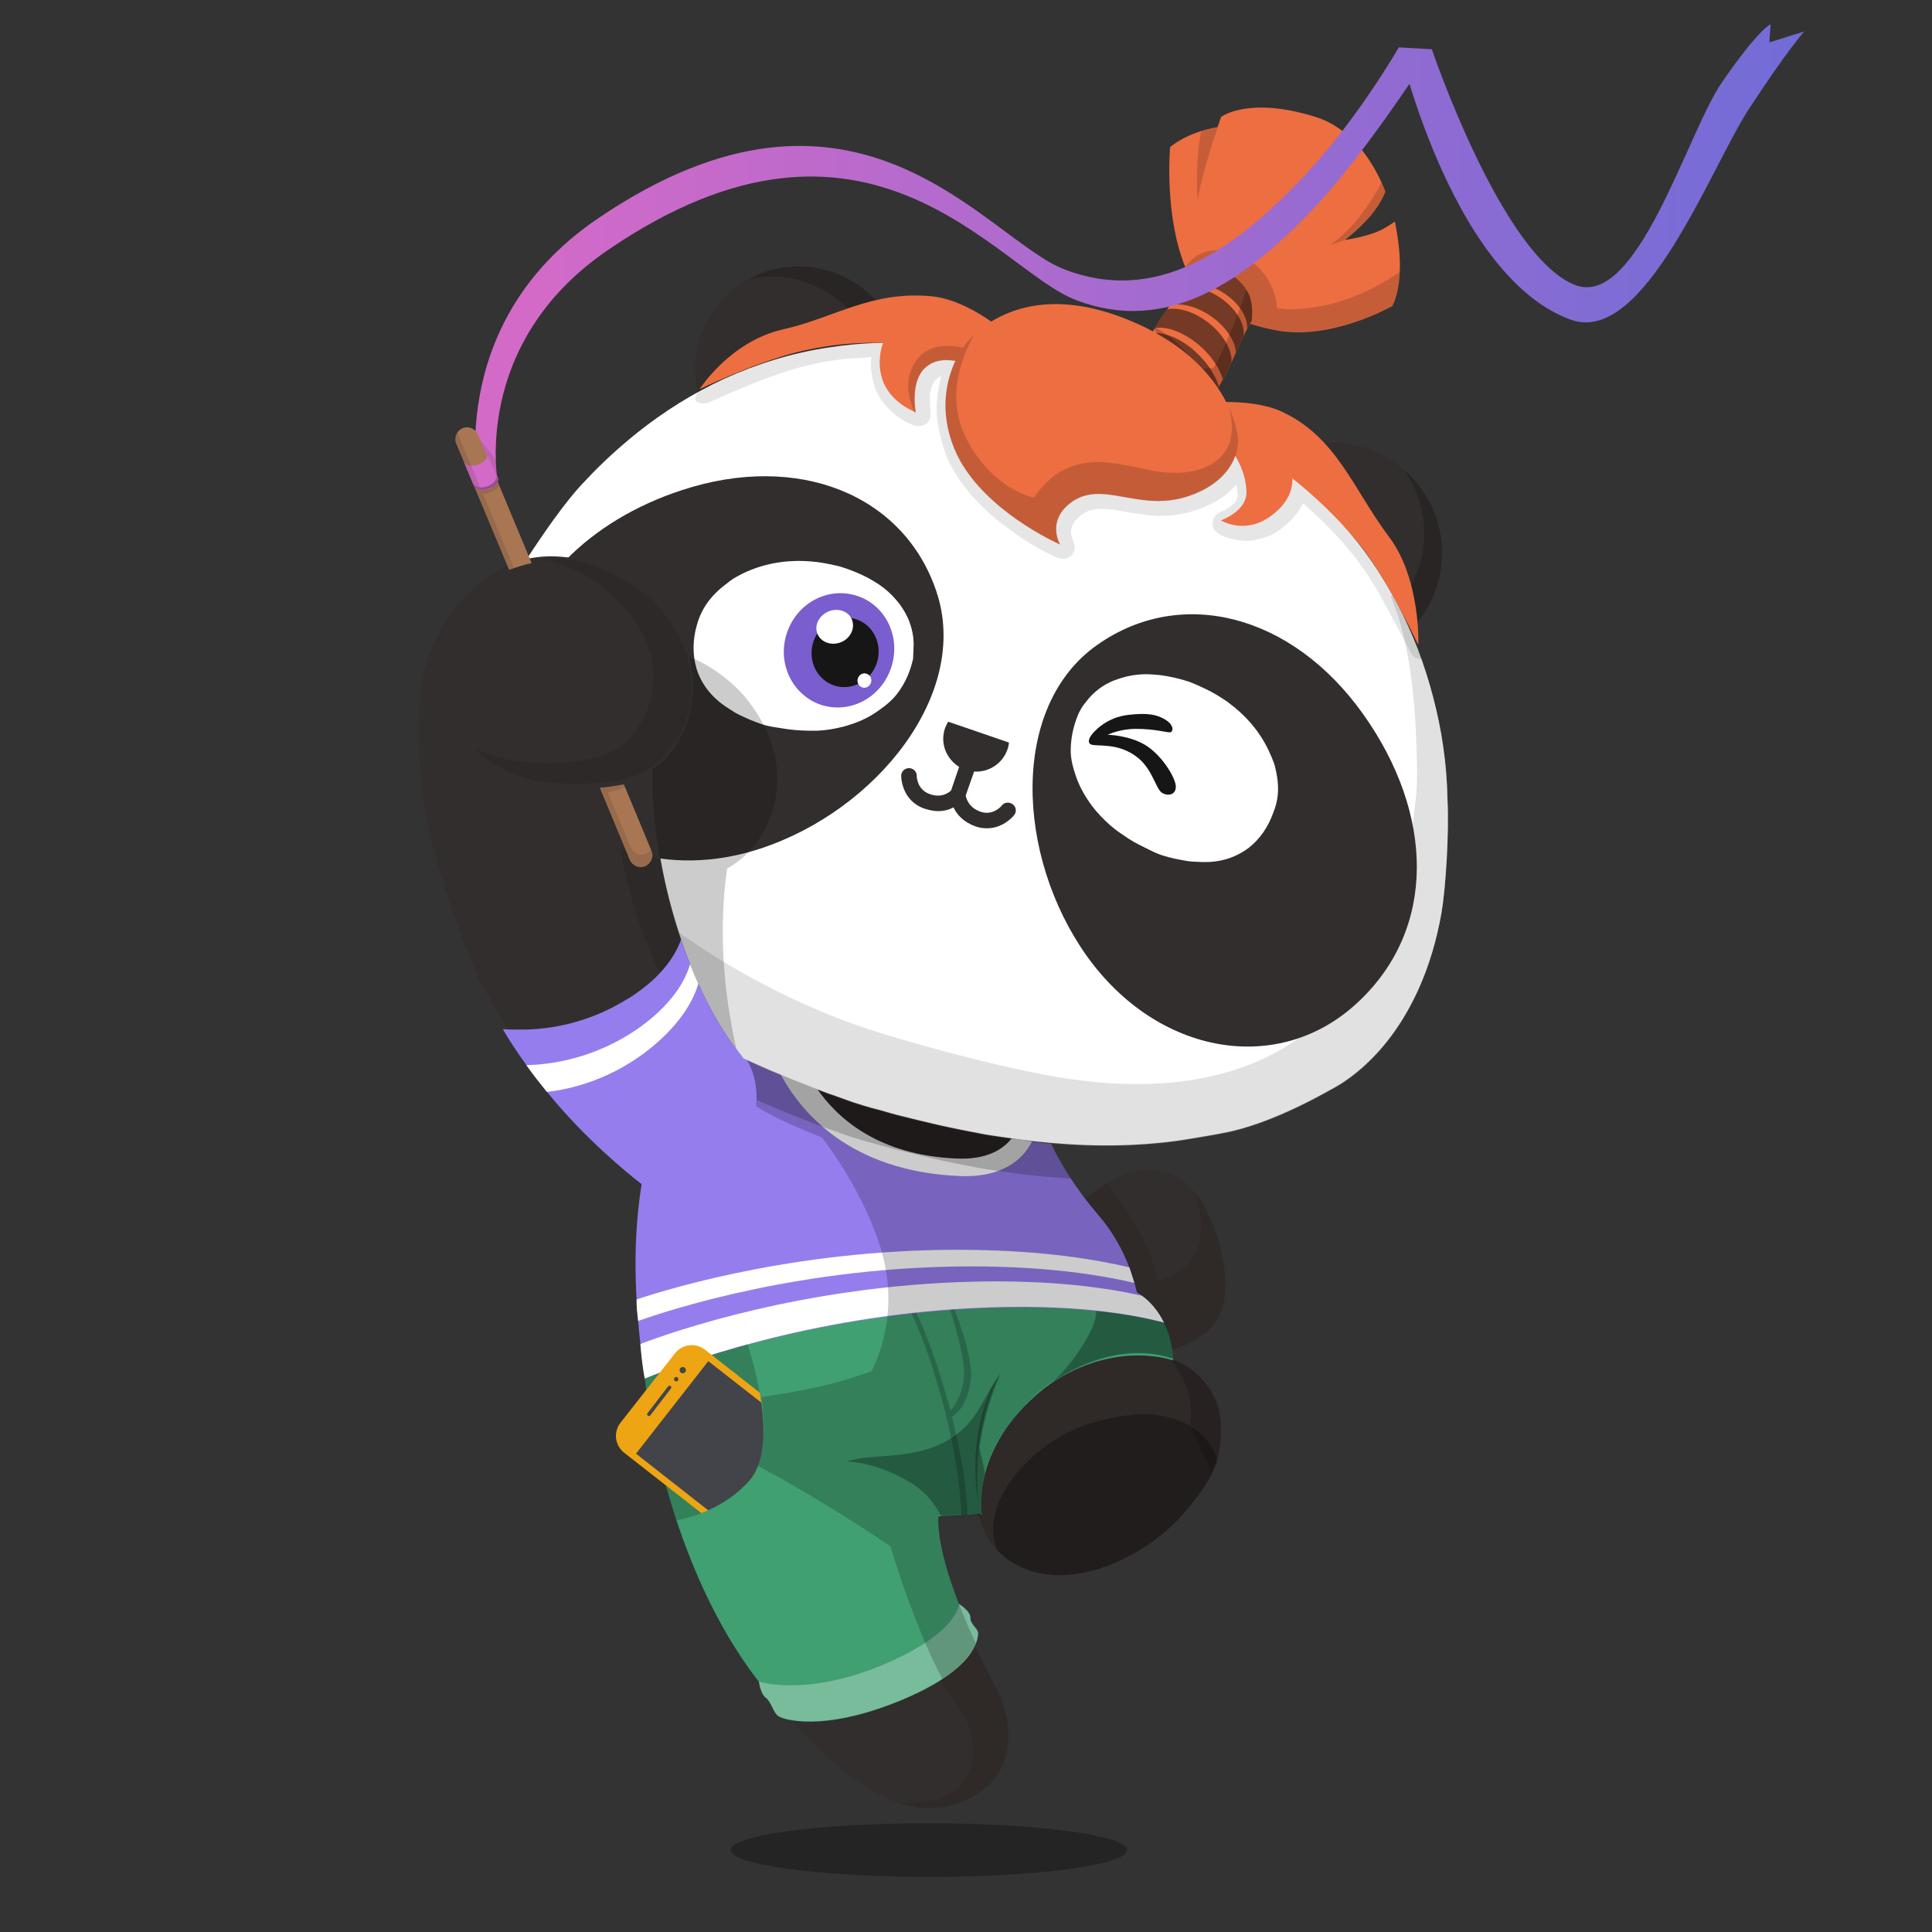 <svg version="1.1"  xmlns="http://www.w3.org/2000/svg" width="100%" height="100%" viewBox="0 0 620 620"><rect x="0" y="0" width="620" height="620" fill="#333333" stroke="none"/><g id="body"><path style="fill:#322E2D;" d="M204.9,414.1c3.4,50.9,15.3,94.6,38.3,124.9c25.6,32.7,46.7,47.4,66.5,38.8  c17.1-7.4,16.3-25.5,8.8-38.4c-19.9-37.3-18.3-53.5-18.3-53.5s10.9-0.4,13.5-0.8l0.1-0.1c0.7,3.2,2.5,8.7,6.3,12.6  c16.4,16.7,45.9,4.1,59.6-11.7c7.9-9.2,13.7-18,11.8-31.7c-1.1-8.3-9-16.7-16-18c0-0.6,0-1.6-0.2-2.9c7.4-1.6,12.3-6,13.8-7.8  c7.5-8.8,3.3-25.4-1.1-35.2c-3.5-8.1-9.6-14.9-19-14.9c-7.4,0-15.9,4.8-21,9.7c-13.6-17.4-17-34.4-17-34.4l-36.4-17.6L236,304.8  c0,0-4.3,5.1-9.3,14.5c-8.6-20.3-16.1-46.6-16.2-72.2c0-0.1,0-0.3,0.1-0.4c7.3-6.3,11.8-13,13-23.1c1.2-9.7-2.3-21.4-12.3-31.6  c-6.7-6.9-17.3-13.6-28.1-14.5l0,0c-9.8-1.3-22.5,4.6-26.8,7.7c-14.4,9.9-21.6,27.2-21.9,42.4c-0.3,17.1-1.2,38.3,19.2,86.8  c26.8,48.1,40.9,54.4,53.6,63.3l-0.2,1.1c-0.5,2.8-0.8,5.8-1,8.7c0,0.2,0.1,0.3,0,0.6c-0.1,1.2-0.3,2.3-0.3,3.4L204.9,414.1z"></path><path style="opacity:0.3;enable-background:new    ;" d="M361.7,593.7c0,4.8-28.5,8.6-63.6,8.6s-63.6-3.9-63.6-8.6  c0-4.8,28.5-8.6,63.6-8.6C333.2,585.1,361.7,589,361.7,593.7z"></path><g style="opacity:0.5;">	<path style="fill:#191616;" d="M375.5,436.2c0,0-0.7-0.2-1.9-0.5c-0.6-0.2-1.4-0.3-2.3-0.4c-0.4-0.1-0.9-0.2-1.4-0.2   s-1.1-0.1-1.6-0.1c-1.1-0.1-2.4-0.1-3.7-0.1c-0.7,0-1.4,0.1-2.1,0.1c-0.4,0-0.7,0-1.1,0.1c-0.4,0-0.7,0.1-1.1,0.1   c-3,0.3-6.2,1-9.5,2s-6.4,2.3-9.1,3.6c-2.7,1.3-5,2.7-7,3.9c-1.9,1.3-3.4,2.3-4.4,3.1c-1,0.8-1.6,1.2-1.6,1.2s0.5-0.5,1.5-1.3   c0.9-0.9,2.4-2,4.2-3.4c1.9-1.3,4.1-2.9,6.9-4.3c2.7-1.5,5.8-2.8,9.2-3.8c3.4-1,6.7-1.7,9.8-1.9c0.4,0,0.8-0.1,1.1-0.1   c0.4,0,0.7,0,1.1,0c0.7,0,1.4,0,2.1,0c1.4,0.1,2.6,0.1,3.8,0.3c0.6,0.1,1.1,0.2,1.6,0.2c0.5,0.1,1,0.2,1.4,0.3   c0.9,0.2,1.7,0.4,2.3,0.6C374.9,435.9,375.5,436.2,375.5,436.2z"></path></g><path style="opacity:0.1;enable-background:new    ;" d="M238.3,339c-15.8-18.8-30.3-56.6-28.7-91.8c0-0.3,0-0.3,0.1-0.4  c6.6-4.8,12.3-12.9,13.4-22.3c1.2-10-2.5-21.3-12.4-31.6c-6.4-6.6-16.9-12.5-27.7-13.4l0,0c-3-0.4-7.2,0-9,0.1l0,0  c1.7,0.2,3.4,0.6,5,1.1c20.9,7.1,41.8,31.8,24.1,55.1c-3,4-7.7,6.3-12.3,7.4c-11.4,2.8-26.5,2.5-38.4-2.9  c11.8,12.3,33.3,12.9,44.8,11.4c0.1,33,14.7,68.6,32.5,87.5c5.4,8.3,4.2,19.6-0.3,26.7c-6.2,9.6-14.4,13.1-20.4,14.2  c0.1,0.1,0.2,0.1,0.3,0.2c0.6,0.4,17.9,2.6,28.8-14.5C242.5,358.6,243.7,347.3,238.3,339z"></path><path style="opacity:0.2;fill:#231815;enable-background:new    ;" d="M331.1,350.8l-95-46.1c0,0-4.4,4.4-10.1,14.8  c3.7,7.6,7.9,14.3,12.2,19.4c2.7,4.1,3.7,8.9,3.6,13.6c2.1,0.9,4.2,1.8,6.3,2.7c4.4,1.9,8.9,3.6,13.3,5.3c1.2,0.5,2.4,0.9,3.6,1.3  c1.4,0.5,2.8,1,4.2,1.5c2.8,1.1,9,2.9,9.3,2.9l7.2,2c4.4,1.1,8.8,2.2,13.2,3.2c4.9,1.1,9.9,2.1,14.8,3c3.4,0.6,6.8,1,10.1,1.5  c2.1,0.3,4.3,0.6,6.4,0.8c2.6,0.3,5.3,0.5,8,0.7c1.5,0.1,3,0.2,4.5,0.3C332.6,362.3,331.1,350.8,331.1,350.8z"></path><g style="opacity:0.2;">	<path d="M391.5,454.2c-1.1-8.4-9-16.6-16-18c0-0.2,0-0.5,0-0.8l0,0l0,0c0-0.6-0.1-0.9-0.2-1.6v-0.4c0-0.3-0.1-0.7-0.2-1.1   c0-0.1,0-0.1,0-0.2c-0.1-0.4-0.1-0.7-0.2-1.1l0,0l0,0l0,0c-0.3-1.7-0.7-3.5-1.3-4.8c-2.6-5.2-6.3-6.9-9.9-8.5   c-0.3-1.4-2-6.7-2.5-8.1c-5.5-0.6-10.3-1.1-10.3-1.1l-4.8,0.8c0,0,10.3,9.5,0,21.5c-8.1,9.5-14.5,15.5-16.2,17   c2.7-2.3,10.1-9.5,24.1-12.7c11.3-2.5,18.5,0,21.4,1c3.7,4.3,7.8,11.2,6.6,21.2l6.8,15.2C391.4,467.3,392.5,461.5,391.5,454.2z"></path>	<path d="M300.2,485.8l0.1,0.1c0.1,0,0.1,0,0.1,0s9.6-0.4,12.8-0.7l0.6-0.1c0,0-6.4-26.7,6.6-45.7   C320.5,439.3,299.7,463.8,300.2,485.8z"></path></g><path style="fill:#FFFFFF;" d="M206.1,387.6c0,0-5.1,27.3,3.2,64.9c0,0,85.1,30.9,91.1,37.5c0,0-4-41,21.4-64.1  c10.8-9,27.2-14.9,41.8-8.2c0,0-3.3-15-11.1-23.3C352.7,394.4,277.3,362.7,206.1,387.6z"></path><path style="opacity:0.2;fill:#231815;enable-background:new    ;" d="M342.6,377.7c-1.5-0.1-3-0.2-4.5-0.3c-2.7-0.2-5.3-0.4-8-0.7  c-2.1-0.2-4.3-0.5-6.4-0.8c-3.4-0.5-6.8-0.9-10.1-1.5c-5-0.9-9.9-1.9-14.8-3c-4.4-1-8.8-2.1-13.2-3.2l-7.2-2  c-0.3-0.1-6.5-1.9-9.3-2.9c-1.4-0.5-2.8-1-4.2-1.5c-0.7-0.2-1.3-0.5-2-0.7l-2.9,3.3c0,0,27.7,26.5,23.2,58.8s-31.2,40-43.7,36.8  c-10.9-2.8-26.9-10.4-31.2-12.4c0.3,2.4,1.1,4.9,1.5,7.3l73.9,41.4c0,0,10.3,33.8,25.1,53.6c6,8,7,31.3-20.9,28.5  c7.6,2.6,14.9,2.5,21.9-0.6c17.1-7.4,16.2-25.4,8.7-38.3c-19.9-37.3-18.2-53.5-18.2-53.5s10.5-0.4,13.1-0.8h0.4  c0.7,3.2,2.5,8.5,6.3,12.4c16.4,16.7,45.4,4.4,59.7-11.8c7.9-9.2,13.7-17.9,11.8-31.6c-1.1-8.3-9.1-16.7-16.1-18  c0-0.6,0-1.6-0.2-2.9c7.4-1.6,12.4-6.1,13.9-7.9c7.4-8.7,3.3-25.2-1.1-35c-1.2-2.8-2.9-5.8-4.8-8c8.7,25.1-11.8,28.5-11.8,28.5  c-1.9-11.1-9.9-23.2-16.3-31.2c-2.7,1.6-5.4,3.5-7.2,5.4c-2.4-2.7-3.8-5-5.3-7.5L342.6,377.7z"></path><path style="opacity:0.3;enable-background:new    ;" d="M382.4,458c-4.9-3.4-12.6-4.7-18.6-4c-14,1.4-25.4,6-35.3,16.3  c-7.1,7.1-12.4,18.2-8.4,27.3c0,0,0.1,0.1,0.2,0.2c17,16.4,45.8,3.7,59.5-12.1c4.7-5.5,8.7-10.6,10.8-16.8  C389.3,462.3,383.8,458.9,382.4,458z"></path></g><g id="clothes"><path style="fill:#40A072;" d="M374.5,426.7c-2.4-5.8-5.8-9.7-9.8-12.1c-0.2-0.8-0.4-1.6-0.6-2.5c-11.6-5.3-39.7-4.9-74.3-0.2  c-36.2,4.9-72.9,16.9-83.9,20.7c3.6,43.3,18.7,82.9,37.5,106.9c0.1,0.1,0.2,0.2,0.2,0.3c0.1,1,0.7,4,2.2,5.1  c1.7,1.3,2.3,4.6,3.9,5.8c1.6,1.2,14.3,5.2,38.9-4.8c24.9-10.2,25.1-20,25.3-21.7c0-1.3-2.6-3-2.5-5c0.1-2.1-3.6-4.4-3.6-4.4  s0,0-0.2-0.4c-7.6-19.7-6.4-27.8-6.4-27.8s10.7-0.4,13.3-0.8l0.1-0.1c0.1,0.3,0.1,0.3,0.1,0.4l0.4,0c0-0.1,0,0,0-0.1  c0.1,0-4.2-20.9,19.9-40.4c21.1-15.7,40.3-9.5,41.4-9C376.5,435,375.8,429.7,374.5,426.7z"></path><g style="opacity:0.3;">	<path d="M374.6,426.8c-4.6-11.2-13.3-15.4-22.6-15.5c-1-0.9-6-0.4-6-0.4c7.4,1.4,6,10.3,5.4,12.7c-1.7,6.4-10.7,18.7-16.4,22   c0,0,1.8-1.3,4.9-3.3c18.8-11.7,33.1-7.5,36.5-6.2C376.4,434.1,375.7,429.5,374.6,426.8z"></path></g><g style="opacity:0.3;">	<g>		<path style="fill:#FFFFFF;" d="M311.4,519.1c0.1-2.1-3.6-4.4-3.6-4.4s-0.4,9.7-25.3,19.9c-24.5,10-39,5-39,5s0.5,3.9,2.3,5.2    c1.7,1.3,2.3,4.6,3.9,5.8c1.6,1.2,14.3,5.2,38.9-4.8c24.9-10.2,25.1-19.8,25.3-21.5S311.3,521.1,311.4,519.1z"></path>	</g></g><path style="fill:#967DEE;" d="M364.8,414.7c-1.9-8.1-5.5-16.9-12.6-25.1c-7.2-8.4-11.9-16.3-14.9-22.6c-0.8-0.1-1.6-0.1-2.3-0.2  c-2.1-0.2-4.3-0.5-6.4-0.8c-1.3-0.2-2.6-0.4-3.9-0.5c-2.9,3.6-8.1,6.8-17.6,6.4c-25.1-1.1-38.3-12.8-45.1-22.8  c-3.1-1.2-6.1-2.4-9.1-3.7c-4.4-1.8-8.7-3.8-13-5.8c-0.3-0.1-0.6-0.3-0.9-0.4c-7.7-9.3-14.7-23.6-19.9-39.5c-1.1,4.4-4.7,12-15,19.1  c-0.4,0.3-0.8,0.6-1.3,0.9c-0.6,0.4-1.2,0.8-1.8,1.1c-13,8-25.7,9.6-33.5,9.6c-2.6,0-4.7,0-6.1-0.1c0.6,1.2,7.4,12.7,18.8,25.6  c12.4,14,25.3,23.8,25.7,24.1c-3.4,21.3-1.9,41.3,1,62.4c12-4.9,52.5-19.7,105.1-22.4c32.3-1.7,52.2,2,61.5,4.5  C371,419.8,368.2,416.8,364.8,414.7z"></path><path style="opacity:0.2;enable-background:new    ;" d="M238.4,426.8l-32.2,9.3c1.8,18.3,5.6,35.9,10.9,51.8c5.1-1,15.8-4,23.5-13  C251.6,462.2,238.4,426.8,238.4,426.8z"></path><g>	<path style="fill:#FFFFFF;" d="M312.4,411.3c-54.4,1.3-96.4,16-106.9,20c0.3,3.7,0.7,7.5,1.4,11.1c12-4.9,52.3-19.9,104.9-22.6   c32.3-1.7,52.4,2.1,61.7,4.6c-1.9-3.8-4.3-6.6-7.1-8.6C355.4,413.3,337.7,410.7,312.4,411.3z"></path>	<path style="fill:#FFFFFF;" d="M204.8,423.9c11.6-4.1,53.5-17.5,106.9-17.5c24.1,0,41.3,2.7,52.3,5.3c-0.5-1.6-1-3.3-1.6-5   c-11-2.6-27.7-5.3-50.9-5.6c-53-0.7-95.2,11.9-107.2,15.9C204.2,418.9,204.5,421.7,204.8,423.9z"></path></g><path style="fill:#FFFFFF;" d="M328.5,365.9c-1.3-0.2-2.6-0.4-3.9-0.5c-2.9,3.6-8.1,6.8-17.6,6.4c-25.1-1.1-38.3-12.8-45.1-22.8  c-3.1-1.2-6.1-2.4-9.1-3.7c-0.9-0.4-1.8-0.8-2.6-1.1c6.7,12.7,22.5,31.7,57.7,33.2c14.4,0.6,20.6-5.8,23.3-11.1  C330.3,366.2,329.4,366.1,328.5,365.9z"></path><g style="opacity:0.3;">	<path style="fill:#191616;" d="M314.4,485c0,0-0.1-0.6-0.3-1.8c-0.2-1.2-0.5-2.8-0.7-5c-0.5-4.2-0.7-10.1,0.2-16.5   c0.2-1.6,0.5-3.2,0.8-4.7c0.4-1.5,0.7-2.9,1.1-4.3c0.8-2.7,1.7-5,2.6-7c0.9-1.9,1.8-3.4,2.4-4.4c0.3-0.5,0.6-0.9,0.8-1.1   c0.2-0.2,0.3-0.4,0.3-0.4s-0.1,0.1-0.3,0.4c-0.2,0.2-0.4,0.7-0.7,1.2c-0.5,1-1.3,2.6-2.1,4.5c-0.7,2-1.6,4.3-2.2,7   c-0.4,1.3-0.6,2.8-1,4.2c-0.2,1.5-0.6,3-0.8,4.6c-0.9,6.3-1,12.1-0.8,16.3c0,2.1,0.2,3.8,0.3,5C314.4,484.4,314.4,485,314.4,485z"></path></g><path style="opacity:0.2;enable-background:new    ;" d="M334.9,366.7c-2.1-0.2-4.3-0.5-6.4-0.8c-3.4-0.5-6.8-0.9-10.1-1.5  c-5-0.9-9.9-1.9-14.8-3c-4.4-1-8.8-2.1-13.2-3.2c-2.4-0.6-4.8-1.3-7.2-2c-0.3-0.1-6.5-1.9-9.3-2.9c-1.4-0.5-2.8-1-4.2-1.5  c-1.2-0.4-2.4-0.8-3.6-1.3c-4.4-1.8-8.9-3.5-13.3-5.3s-8.7-3.8-13-5.8c-0.3-0.1-0.6-0.3-0.9-0.4c0.1,0.1,0.2,0.3,0.3,0.4  c2.7,4.1,3.7,8.9,3.6,13.6c2.1,0.9,4.2,1.8,6.3,2.7c4.4,1.9,8.9,3.6,13.3,5.3c1.2,0.5,2.4,0.9,3.6,1.3c1.4,0.5,2.8,1,4.2,1.5  c2.8,1.1,9,2.9,9.3,2.9l7.2,2c4.4,1.1,8.8,2.2,13.2,3.2c4.9,1.1,9.9,2.1,14.8,3c3.4,0.6,6.8,1,10.1,1.5c2.1,0.3,4.3,0.6,6.4,0.8  c2.6,0.3,5.3,0.5,8,0.7c1.5,0.1,3,0.2,4.5,0.3c-2.7-4.1-4.7-7.9-6.3-11.3C336.5,366.9,335.7,366.8,334.9,366.7z"></path><path style="fill:none;" d="M304.9,452.6c1.3-1.2,3.4-4,4.3-10c0.9-5.6-3.1-18.1-4.5-22.3c-3.7,0.3-7.3,0.6-10.8,1  c2,4.1,5.7,12.7,9.9,27.4C304.2,449.9,304.6,451.3,304.9,452.6z"></path><path style="opacity:0.2;enable-background:new    ;" d="M309.3,442.6c-0.9,6-3.1,8.8-4.3,10c-0.3-1.3-0.7-2.6-1.1-4  c-4.2-14.7-7.9-23.3-9.9-27.4c-0.5,0.1-1,0.1-1.5,0.2c2,4.1,5.6,12.7,9.7,27.5c5.5,20.1,6.2,33.1,6.3,37.5c0.7,0,1.3-0.1,2-0.1  c-0.1-3.8-0.7-14.7-5-31.6c1.6-1,4.9-3.9,6-11.4c0.9-6.7-3.5-18.8-5.2-23.1c-0.5,0-1,0.1-1.4,0.1C306.2,424.5,310.1,437,309.3,442.6  z"></path><path style="opacity:0.3;enable-background:new    ;" d="M314.3,464.4v-0.2c1.4-8.7,3.5-15.6,6.6-22.9c-5.1,6.2-6.5,13.7-14.3,19.3  c-7.2,5.3-16,6.3-24.6,6.8c-3.6,0.2-7.4,0.7-10.2,1.6c8.2,0.4,15.8,4.1,18.7,5.8c5.5,2.9,9.1,6.9,11.6,11.9l13.1-0.6  c0,0-1.1-5.4,0.9-13.3C315.1,468.1,314.3,464.4,314.3,464.4z"></path><g>	<path style="fill:#434449;" d="M240.6,475c5.1-6,5-16.9,3.4-26.8l-11.1-8.1l-10.7-7.2l-7.3,4.8l-9.2,13.8l-6.8,12.4l28,20.9   C231.5,482.8,236.5,479.7,240.6,475z"></path>	<path style="fill:#EDA514;" d="M244.3,450.1c-0.1-1.1-0.3-2.1-0.5-3.2l-17.6-13.8c-3-2.3-7.2-1.8-9.6,1.2l-17.5,22.3   c-2.3,3-1.8,7.2,1.2,9.6l24.8,19.4c0.7-0.3,1.4-0.6,2.2-0.9l-23.2-18.2l23.2-29.7L244.3,450.1z"></path>	<circle style="fill:#434449;" cx="219.1" cy="439.7" r="1"></circle>	<circle style="fill:#434449;" cx="217" cy="442.6" r="0.7"></circle>	<path style="fill:#434449;" d="M215.2,444.8c0.3,0.2,0.3,0.6,0.1,0.8l-6.6,8.6c-0.2,0.3-0.6,0.3-0.8,0.1l0,0   c-0.3-0.2-0.3-0.6-0.1-0.8l6.6-8.6C214.6,444.6,215,444.6,215.2,444.8L215.2,444.8z"></path></g><path style="opacity:0.2;enable-background:new    ;" d="M376.3,435.8c0-0.6-0.1-1.5-0.2-2.4c0-0.3-0.1-0.6-0.1-1l0,0v-0.1  c0-0.3-0.1-0.6-0.2-0.9c0-0.1,0-0.1,0-0.2c-0.3-1.6-0.8-3.3-1.3-4.6c-2.4-5.8-5.8-9.7-9.8-12.1v-0.1c-1.9-8.1-5.5-16.8-12.6-25  c-7.2-8.4-11.9-16.3-14.9-22.6c-0.8-0.1-1.6-0.1-2.3-0.2c-2.1-0.2-4.3-0.5-6.4-0.8c-3.4-0.5-6.8-0.9-10.1-1.5c-5-0.9-9.9-1.9-14.8-3  c-4.4-1-8.8-2.1-13.2-3.2c-2.4-0.6-4.8-1.3-7.2-2c-0.3-0.1-6.5-1.9-9.3-2.9c-1.4-0.5-2.8-1-4.2-1.5c-1.2-0.4-2.4-0.8-3.6-1.3  c-4.4-1.8-8.9-3.5-13.3-5.3c-4.4-1.8-8.7-3.8-13-5.8c-0.3-0.1-0.6-0.3-0.9-0.4c0.1,0.1,0.2,0.3,0.3,0.4c3.1,4.7,4,10.4,3.4,15.7  c2.7,1.7,5.8,3.4,9.1,4.9c6.7,3,12.1,5.2,12.1,5.2s12.1,15.1,18.4,34.1c6.2,18.8,1,33.8-2.5,40.8c-5.6,2.1-11.7,3.9-18.7,5.4  c-6,1.3-11.6,2.2-16.7,2.9c0.8,5.3,1.7,15-1.1,22.1c2.4,1.3,4.8,2.6,7.2,3.9c20.8,11.8,35.4,22,35.4,22s5,17.5,13,35.2  c1.2,2.6,2.5,5.2,3.6,7.3c0,0,2.8-1.9,3.8-2.8c0.4-0.3,1.2-1,1.9-1.7c0.7-0.7,1.5-1.5,2-2.1c2-2.3,3.1-4.7,3.1-4.7  c-12.7-27.1-12-40-11.9-41.1l13.4-0.6v-0.1h0.1h0.3c0,0.1-2-9.6,4.3-21.8c3.9-7.2,9.3-12.9,12.9-16.3c0.3-0.2,0.5-0.5,0.8-0.7  c0.7-0.7,1.4-1.2,1.9-1.6c20.9-15.5,37.3-10.9,41.3-9.4C376.3,436,376.3,435.9,376.3,435.8z"></path><path style="fill:#FFFFFF;" d="M205.7,329.4C191,340,176,341.7,168.9,341.8c2.2,3.1,4.5,6,6.6,8.6c7.3-0.8,21.6-3.9,34.9-15.4  c9.4-8.1,13-15.8,14.1-20.9c-0.9-2.1-1.8-4.3-2.6-6.5C220.9,312.7,217.2,321,205.7,329.4z"></path></g><g id="ear"><path style="fill-rule:evenodd;clip-rule:evenodd;fill:#322E2D;" d="M447.7,148.5c16,11.3,19.9,33.4,8.7,49.2  c-11.2,15.9-33.3,19.6-49.3,8.2c-16-11.3-19.9-33.4-8.7-49.2C409.6,140.9,431.7,137.2,447.7,148.5z"></path><path style="fill-rule:evenodd;clip-rule:evenodd;fill:#282524;" d="M450.4,150.6c8.5,11.9,9.1,28.3,0.2,40.9  c-11.2,15.9-33.3,19.6-49.3,8.2c-1-0.7-1.9-1.4-2.7-2.1c2.3,3.2,5.1,6,8.4,8.4c16,11.3,38.1,7.6,49.3-8.2  C466.9,182.8,464.1,162.4,450.4,150.6z"></path><path style="fill-rule:evenodd;clip-rule:evenodd;fill:#322E2D;" d="M275.7,91.7c15.1,10.7,18.8,31.5,8.2,46.5  c-10.6,15-31.5,18.5-46.6,7.8c-15.1-10.7-18.8-31.5-8.2-46.5C239.7,84.5,260.5,81,275.7,91.7z"></path><path style="fill-rule:evenodd;clip-rule:evenodd;fill:#282524;" d="M275.7,91.7c-10.9-7.7-24.7-8-35.5-2.1c9-2.1,18.8-0.4,27,5.3  c15.1,10.7,18.8,31.5,8.2,46.5c-3,4.2-6.8,7.6-11.1,9.9c7.7-1.8,14.8-6.2,19.7-13.1C294.5,123.2,290.8,102.4,275.7,91.7z"></path></g><g id="head"><path style="fill:#FFFFFF;" d="M464.5,256.2c-0.2-11-1.8-21.9-4.6-32.5c-2.7-10.4-6.5-20.4-11.5-30c-5-9.4-10.9-18.1-18.1-26  c-6.9-7.5-14.5-14.4-23.1-20c-5.1-3.3-10.4-6.4-15.8-9.1c-4.8-2.4-9.7-4.7-14.6-6.9c-4.3-1.9-8.7-3.5-13-5.2c-2.4-1-4.9-1.8-7.4-2.7  c-0.2-0.1-9.7-3.3-14.2-4.5c-5.1-1.3-10.2-2.7-15.3-3.9c-3.6-0.9-7.2-1.6-10.9-2.2c-7-1.2-14-2.2-21.1-2.8  c-9.7-0.8-19.3-0.4-28.9,1.1c-11.7,1.7-22.9,5.2-33.7,10.1c-9.9,4.6-19,10.3-27.6,17.1c-6,4.8-11.7,10-16.9,15.6  c-6.4,6.5-14.2,18.1-18.7,25c0.4-0.1,0.5-0.1,0.7-0.1c5.3-0.9,8.1-0.9,15.2,0c10,1.5,19.6,7.4,25.6,13.5  c19.2,19.9,12.8,44.3-0.8,54.1c0,0.1-0.1,0.3-0.1,0.4c-0.9,33.9,12.7,73,28.5,91.8c0.1,0.2,0.2,0.4,0.3,0.6  c3.9,1.8,7.9,3.6,11.9,5.2c4.4,1.9,8.9,3.6,13.3,5.3c1.2,0.5,2.4,0.9,3.6,1.3c1.4,0.5,2.8,1,4.2,1.5c2.8,1.1,9,2.9,9.3,2.9  c2.4,0.6,4.8,1.4,7.2,2c4.4,1.1,8.8,2.2,13.2,3.2c4.9,1.1,9.9,2.1,14.8,3c3.4,0.6,6.8,1,10.1,1.5c2.1,0.3,4.3,0.6,6.4,0.8  c2.6,0.3,5.3,0.5,8,0.7c7.5,0.6,15,0.7,22.5,0.4c6.4-0.3,12.8-0.9,19.1-2c3.4-0.6,6.9-1.1,10.3-1.8c16.1-2.9,34.3-13.8,36.4-14.9  c3.1-1.8,5.9-3.9,8.6-6.3c7.7-6.9,13.4-15.3,17.7-24.7c3.6-7.9,6-16.3,7.5-24.8C463.9,285.3,465.1,267.5,464.5,256.2z"></path><path style="opacity:0.3;fill:#999999;enable-background:new    ;" d="M464.5,256.2c-0.2-11-1.8-21.9-4.6-32.5  c-2.7-10.4-6.5-20.4-11.5-30c-0.5-0.9-0.9-1.7-1.4-2.6c-0.2,0-0.4,0-0.7,0.1c0.1,0.2,0.1,0.4,0.2,0.6c0.8,2.1,1.6,4.2,2.3,6.3  c2.9,9.5,4.3,19.3,5.1,29.2c0.4,4.4,0.5,8.8,0.7,13.1c0.2,5.5,0.3,11-0.3,16.5c-0.8,7-1.9,14-3.6,20.9c-1.9,8-4.5,15.8-8,23.3  c-3.9,8.2-8.7,15.8-15,22.5c-7.6,8.1-16.7,14.2-27.1,18.2c-8.3,3.2-16.9,4.9-25.7,5.7c-6.4,0.5-12.7,0.5-19.1,0.1  c-5.4-0.4-10.8-1-16.2-1.9c-6.6-1.1-13.2-2.6-19.8-4.1c-10.5-2.5-20.9-5.2-31.3-8.3c-6.9-2-13.7-4.2-20.3-6.8  c-10-4-19.8-8.6-29.2-13.9c-6.8-3.8-13.5-8-19.9-12.5c-0.4-0.3-0.9-0.6-1.3-0.9c5.3,16.3,12.6,30.7,20.4,40c0.1,0.2,0.2,0.4,0.3,0.6  c3.9,1.8,7.9,3.6,11.9,5.2c4.4,1.9,8.9,3.6,13.3,5.3c1.2,0.5,2.4,0.9,3.6,1.3c1.4,0.5,2.8,1,4.2,1.5c2.8,1.1,9,2.9,9.3,2.9  c2.4,0.6,4.8,1.4,7.2,2c4.4,1.1,8.8,2.2,13.2,3.2c4.9,1.1,9.9,2.1,14.8,3c3.4,0.6,6.8,1,10.1,1.5c2.1,0.3,4.3,0.6,6.4,0.8  c2.6,0.3,5.3,0.5,8,0.7c7.5,0.6,15,0.7,22.5,0.4c6.4-0.3,12.8-0.9,19.1-2c3.4-0.6,6.9-1.1,10.3-1.8c16.1-2.9,34.3-13.8,36.4-14.9  c3.1-1.8,5.9-3.9,8.6-6.3c7.7-6.9,13.4-15.3,17.7-24.7c3.6-7.9,6-16.3,7.5-24.8C463.9,285.3,465.1,267.5,464.5,256.2z"></path></g><g id="eye_rim"><g>		<g>		<path style="fill:#322E2D;" d="M437.4,229.1c-22.8-32-58.3-41.1-85.2-22.2c-28.2,19.7-26.2,67.8-3.5,99.8    c22.8,32,61.8,38.7,87.1,14.9C461.2,297.9,460.2,261.1,437.4,229.1z"></path>		<path style="fill:#322E2D;" d="M218.8,157.3c-15,4.9-27.7,12.7-37.1,22.3c0.6,0.1,1,0.1,1,0.1c7.9,0.2,22.2,8,27.3,13.7    c22.8,23.6,9.6,52-9.2,56.5c-8.2,1.9-18.9,2.3-29.2,0.4c13.4,21.9,42.5,31.9,72.5,22c37.3-12.3,67.4-49.9,56.4-82.5    C290.1,158.8,256.2,145,218.8,157.3z"></path>	</g></g></g><g id="eye_ball"><g>	<path style="fill:#FFFFFF;" d="M293.2,206.6c0-0.6-0.1-1.3-0.1-1.9c-0.5-3.9-1.8-7.2-4.1-10.4c-2.3-3.2-5.3-5.9-8.8-7.9   c-3.5-2.2-8.8-4.1-11-4.7c-1.6-0.4-3.2-0.7-4.8-1c-2.8-0.5-5.6-0.7-8.4-0.7c-7,0.1-13.7,1.7-19.8,5.2c-0.4,0.2-0.9,0.5-1.3,0.8   c0,0-0.1,0.1-0.1,0.1c-0.4,0.2-0.8,0.5-1.1,0.8c0,0,0,0,0,0c-0.8,0.6-1.6,1.2-2.3,1.8c0,0,0,0,0,0c-1.3,1.1-2.6,2.4-3.7,3.8   c-1.9,2.4-3.3,5.2-4.1,8.2c-1.3,4.6-1.4,9.3-0.1,13.8c1.3,4.3,3.9,7.9,7.4,10.8c1.5,1.2,3.1,2.2,4.7,3.2c1.3,0.8,2.7,1.4,4,2   c1.3,0.6,4.7,2,6.7,2.4c0.8,0.2,1.7,0.4,2.6,0.5c1.3,0.2,2.5,0.4,3.8,0.6c1.4,0.2,2.7,0.3,4.1,0.4c1.7,0.1,3.5,0.1,5.3,0.1   c2.9-0.1,5.7-0.6,8.5-1.3c4.1-1.1,8-2.7,11.5-5.3c2.4-1.7,4.5-3.4,6.2-5.8c2.3-3.1,3.8-6.7,4.7-10.6   C293.1,209.7,293.2,208.2,293.2,206.6C293.2,206.6,293.2,206.6,293.2,206.6z"></path></g><path style="fill:#FFFFFF;" d="M410.1,251.8c-0.1-1.8-0.4-3.5-0.8-5.2c0,0,0,0,0,0c-0.2-1-0.5-1.9-0.9-2.8c0,0,0,0,0,0  c-0.2-0.4-0.3-0.8-0.5-1.3c0,0,0-0.1-0.1-0.1c-0.2-0.5-0.4-0.9-0.6-1.4c-3-6.4-7.5-11.5-13.2-15.7c-2.3-1.6-4.7-3.1-7.3-4.3  c-1.5-0.7-3-1.4-4.5-2c-2.1-0.8-7.6-2.3-11.7-2.5c-4-0.4-7.9,0.1-11.7,1.4c-3.7,1.2-6.7,3.2-9.3,6.1c-0.4,0.5-0.8,1-1.2,1.5  c0,0,0,0,0,0c-1,1.2-1.8,2.6-2.4,4c-1.5,3.7-2.3,7.5-2.3,11.4c0,2.9,0.8,5.6,1.7,8.3c1.4,4,3.6,7.6,6.3,10.9c1.9,2.2,3.9,4.2,6.2,6  c1.4,1.1,2.9,2,4.3,3c1.1,0.7,2.3,1.4,3.5,2c1.1,0.6,2.3,1.1,3.4,1.7c0.8,0.4,1.6,0.8,2.4,1.1c1.8,0.8,5.5,1.7,6.8,1.9  c1.5,0.3,3,0.6,4.5,0.7c1.9,0.1,3.8,0.2,5.7,0.1c4.6-0.3,8.7-1.8,12.3-4.5c3.7-2.9,6.3-6.8,7.9-11.3  C409.8,257.9,410.3,254.9,410.1,251.8z"></path><path style="fill:#7A5DCE;" d="M275,191.2c-9.3-3-19.3,2.3-22.5,12c-3.2,9.7,1.8,19.9,11,23c9.3,3,19.3-2.3,22.5-12  C289.2,204.5,284.3,194.2,275,191.2L275,191.2z"></path><path style="fill:#171616;" d="M274.7,198.7c-5.6-1.8-11.8,1.4-13.7,7.3c-1.9,5.9,1.1,12.1,6.7,14c5.6,1.8,11.8-1.4,13.7-7.3  C283.3,206.8,280.3,200.5,274.7,198.7L274.7,198.7z"></path><path style="fill:#FFFFFF;" d="M271.8,204.9c-2.4,2.2-6.2,2.2-8.3,0.2c-2.2-2.1-2-5.5,0.5-7.7c2.4-2.2,6.2-2.2,8.3-0.2  C274.4,199.3,274.2,202.7,271.8,204.9L271.8,204.9z M279.5,219.1c-0.4,1.2-1.7,1.9-2.8,1.5c-1.2-0.4-1.8-1.7-1.4-2.9  c0.4-1.2,1.6-1.9,2.8-1.5C279.3,216.6,279.9,217.9,279.5,219.1L279.5,219.1z"></path><path style="fill:#171616;" d="M350.1,238.9c1.9,0.8,8.8-0.8,15.1,4.3c5,4.1,5.7,10.4,8,11.4c2.3,1.1,4.4,0,4.1-2.6  c-0.3-2.6-4.3-9.6-9.9-13c-5.3-3.1-11.9-3.2-11.9-3.2s3.7-1.9,9.1-1.9c6.3,0,10.2,1.3,11,1.1c1.1-0.4,1-2.5-1.7-4.1  c-2.7-1.6-5.6-2.2-11.7-1.5c-7.3,0.8-11.3,5.5-12.1,6.7C349.3,237.3,349.1,238.4,350.1,238.9L350.1,238.9z"></path></g><g id="nose_mouth"><path style="fill:#322E2D;" d="M325,258.1c-1.1-0.8-2.7-0.7-3.5,0.4c0,0-2.7,3.4-6.8,2c-3.8-1.3-4.6-4.2-4.8-5.2l2.7-7.7  c4.7,0.3,9.1-2.5,10.7-7.1c0.3-0.7,0.4-1.5,0.5-2.2l-19.5-6.7c-0.4,0.6-0.7,1.3-1,2c-1.7,4.8,0.3,9.9,4.5,12.5l-2.6,7.6  c-0.8,0.7-3.1,2.5-6.9,1.1c-3.9-1.4-4.1-5.3-4.1-5.8c0-1.4-1.1-2.5-2.5-2.5l0,0c-1.4,0-2.5,1.1-2.5,2.5c0,0.3,0.1,8,7.5,10.5  c1.6,0.5,3,0.8,4.3,0.8c2,0,3.7-0.5,5-1.2c1,2.2,3.1,4.7,7.1,6.1c1.3,0.5,2.5,0.6,3.7,0.6c5.3,0,8.6-4.1,8.7-4.3  C326.3,260.5,326.1,258.9,325,258.1z"></path></g><g id="hair"><path style="fill:#ED6E41;" d="M441.2,67.5c-3.2,4.5-9.6,9.6-9.6,9.5c0,0,8-1.1,12.4-3.6c1.5-0.9,2.7-1.6,3.6-2.3  c0.3,1.2,0.5,2.4,0.7,3.6c2.8,16.5-1.5,23.5-1.5,23.5s-19.6,11.2-37.2,7.8c-12.1-2.3-17.9-6.1-18.7-6.6l-0.1,0.1  c0,0-7.1-6.3-9.7-12.1c-7.7-16.9-5.6-40.2-5.6-40.2s5.2-4.7,15.2-6.4c0.7-2.1,1.2-3.3,1.2-3.3s8.7-6.7,30.2,0  c10.7,3.3,18.2,13,22.5,24C443.9,63.3,442.8,65.3,441.2,67.5L441.2,67.5z"></path><g style="opacity:0.2;">	<path style="fill:#231815;" d="M449.2,87.2c-5.7,4.1-17.6,11.1-32.6,12c-2.7,0.2-4.9,0-6.8-0.3c-0.1-1.5-0.3-3.2-1-5.1   c-3.1-8.9-11.5-14.5-19.9-13.4c-4.1,0.5-6.8,2.9-8.5,5.3c0.2,0.5,0.5,1.1,0.7,1.6c2.6,5.8,9.7,12,9.7,12.1l0.1-0.1   c0.8,0.5,6.6,4.3,18.7,6.6c17.6,3.4,37.2-7.8,37.2-7.8S448.8,94.8,449.2,87.2z"></path>	<path style="fill:#231815;" d="M441.2,67.5c1.5-2.1,2.6-4.1,3.4-5.9c-0.4-1-0.8-2-1.3-3c-1,2.1-2.9,5.4-5.9,9.5   c-5.5,7.4-10.4,10.4-10.4,10.4s1,0,5-1.7C433.6,75.4,438.5,71.2,441.2,67.5z"></path>	<path style="fill:#231815;" d="M384.4,49.8c-0.4,5.3-0.3,10.3-0.1,14.4c1.9-10.3,5.7-21.1,7.2-25.3h-0.1c-0.2,0.5-0.4,1.2-0.7,2   c-1.9,0.3-3.6,0.8-5.2,1.2C385.1,44.1,384.6,46.9,384.4,49.8z"></path></g><path style="fill:#ED6E41;" d="M400.8,94.5c-2.1-4.6-7-8-10.8-7.8c-4.7,0.2-6.9,2.8-6.9,2.8s-3.6,2.9-9.7,11.4c-1.4,2-2.6,4-3.4,5.6  c10.4,5.6,16.8,12.1,20.8,18c1.3-1.9,3.1-5.2,5.3-10.2c4.5-10.4,5.6-11.2,5.6-11.2C401.6,103.2,402.5,98.5,400.8,94.5z"></path><path style="opacity:0.6;fill:#231815;enable-background:new    ;" d="M400.8,94.5c-2.1-4.6-7-8-10.8-7.8c-4.7,0.2-6.9,2.8-6.9,2.8  s-3.6,2.9-9.7,11.4c-1.4,2-2.6,4-3.4,5.6c10.4,5.6,16.8,12.1,20.8,18c1.3-1.9,3.1-5.2,5.3-10.2c4.5-10.4,5.6-11.2,5.6-11.2  C401.6,103.2,402.5,98.5,400.8,94.5z"></path><path style="opacity:0.1;enable-background:new    ;" d="M456.2,211.5c-2.2-6.1-4.7-12-7.8-17.8c-5-9.4-10.9-18.1-18.1-26  c-6.9-7.5-14.5-14.4-23.1-20c-5.1-3.3-10.4-6.4-15.8-9.1c-4.8-2.4-9.7-4.7-14.6-6.9c-4.3-1.9-8.7-3.5-13-5.2c-2.4-1-4.9-1.8-7.4-2.7  c-0.2-0.1-9.7-3.3-14.2-4.5c-5.1-1.3-10.2-2.7-15.3-3.9c-3.6-0.9-7.2-1.6-10.9-2.2c-7-1.2-14-2.2-21.1-2.8c-9.7-0.8-17.4-3.2-27-1.7  c-11.7,1.7-23.8,6.7-34.6,11.6c-3.5,1.6-5.4,2.7-8.7,4.6c-0.9,0.8-1.9,3.3-1.4,3.7c1.5,1.2,3.1,1,4.6,0.4c2.8-1.2,5.6-2.5,8.4-3.7  c3.1-1.3,6.3-2.6,9.5-3.8c3-1.1,6.1-2.2,9.2-3.1c2.8-0.8,5.7-1.5,8.6-2.1c2.2-0.4,4.4-0.7,6.7-1c3-0.3,6-0.4,9-0.7  c0.4,0,0.5,0.1,0.4,0.5c-0.1,0.5-0.1,1-0.1,1.5c-0.1,1.9,0.3,3.8,0.7,5.7c0.6,2.7,1.8,5.1,3.6,7.3c2.2,2.8,5,4.9,8.2,6.4  c1.2,0.6,2.5,1,4,0.6c2-0.6,2.7-2.3,2.6-4c0-1.7-0.2-3.3-0.2-5s0.4-3.3,1.2-4.8c0.5-0.9,1.3-1.6,2.4-2.1c0,0.3-0.1,0.5-0.1,0.7  c-0.7,2.8-1.2,5.6-1.3,8.5c-0.1,3,0.2,6,0.9,8.9c0.5,2,1,4.1,1.7,6.1c1.2,3.6,3.1,6.8,5.3,9.9c2.7,3.8,5.9,7.1,9.3,10.2  c2.7,2.4,5.6,4.5,8.5,6.6c3.9,2.7,8,5.1,12.3,7.1c1.2,0.5,2.4,0.9,3.7,0.5c1.1-0.4,1.8-1,2.3-2.1c0.5-1.3,0.3-2.5-0.3-3.8  c-0.7-1.5-0.8-3-0.2-4.5c0.5-1.5,1.7-2.6,2.9-3.5c2-1.6,4.4-2.1,6.9-2c2.8,0.1,5.5,0.6,8.2,1.1c2.8,0.4,5.6,0.9,8.4,1.1  c5.6,0.4,10.9-0.7,16-2.8c3.8-1.6,7.2-3.7,9.9-6.8c0.1-0.1,0.1-0.1,0.3-0.2c0.1,0.2,0.1,0.4,0.2,0.5c0.1,0.8,0.2,1.6,0.3,2.4  c0.1,1.1-0.4,1.9-1,2.7c-1.2,1.4-2.8,2.3-4.5,3c-1.2,0.5-2,1.3-2.4,2.6s-0.2,2.5,0.7,3.5c0.5,0.5,1.1,1,1.7,1.3  c2.2,1.1,4.5,1.5,6.9,1.8s4.7-0.3,6.9-0.9c3-0.8,5.4-2.6,7.7-4.6c2-1.7,3.5-3.7,4.7-6c0.2-0.3,0.3-0.5,0.6-0.2  c1.7,1.6,3.4,3.1,5.1,4.7c3.3,3.2,6.5,6.5,9.4,10.1c1,1.1,1.9,2.3,2.8,3.5c2.6,3.5,5,7.2,7.1,11c2.8,5,5.4,10,8.1,15  c0.7,1.3,1.3,2.7,2.1,4C453.7,211.1,455,211.5,456.2,211.5z"></path><path style="fill:#ED6E41;" d="M445.7,172.2c-11.5-15.3-16.8-32.2-34.8-40.3c-5.2-2.3-12.2-2.9-17.4-2.9c-4.2-8.2-13.1-19-31.8-26.5  c-21.3-8.6-35.5-4.3-43.6,0.7c-4.1-2.9-11.5-7.3-18.9-8.1c-19.6-1.9-31.1,6.8-47.9,10.6c-17,3.8-26.8,19.2-26.8,19.2  s17.6-8.5,31.4-11.9c15.3-3.8,27.5-2.9,27.5-2.9s-2.1,4.8-0.5,10.8c2.2,8.3,11,11.4,11,11.4s-1.9-9.8,3-14.3  c2.8-2.6,6.5-2.8,9.7-2.2c-2.7,5.7-5.4,15.9-0.3,28.3c8.1,19.4,33.9,30.6,33.9,30.6s-4.3-7.1,2.9-13c10.4-8.5,22.3,3.2,38.8-2.7  c9.3-3.3,13-8.7,14.5-12.7c1.6,2.6,3.3,6.3,3.6,11.1c0.5,6.6-8.2,9.6-8.2,9.6s7.4,4.6,15.6-1.1c8.3-5.7,7.3-12.4,7.3-12.4  s13.4,10.3,22.9,22.9c8.5,11.3,17.5,30.5,17.5,30.5C455.2,207.1,456,185.8,445.7,172.2z"></path><g>	<path style="fill:#ED6E41;" d="M396,114.4c0.2-0.4,0.4-0.9,0.6-1.3c-0.2-4.4-4.4-9.7-9.7-12.7c-4.1-2.4-8.3-3.2-11.4-2.4   c-0.3,0.4-0.6,0.8-0.9,1.2c3.1-0.5,7.2,0.4,11.1,2.9c5.6,3.5,9.9,9.5,9.5,14.2C395.4,115.7,395.7,115.1,396,114.4z"></path>	<path style="fill:#ED6E41;" d="M382.5,109c-4.3-3-8.7-4.3-11.9-3.7c-0.3,0.6-0.6,1.1-0.8,1.6c3.3-0.3,7.6,1.1,11.7,4.2   c4.5,3.4,8.3,8.3,9.6,12.9c0.4-0.6,0.8-1.4,1.3-2.3C391.1,117.2,387.2,112.2,382.5,109z"></path>	<path style="fill:#ED6E41;" d="M400.2,105.5c0.4-4.3-3.6-9.4-8.9-12.3c-3.2-1.8-6.6-2.6-9.5-2.5c-0.4,0.4-0.8,0.8-1.3,1.4   c3-0.2,6.6,0.7,9.9,2.7c5.3,3.1,9.2,8.5,8.7,12.9C399.5,106.8,399.9,106.1,400.2,105.5z"></path></g><g>	<path style="opacity:0.2;enable-background:new    ;" d="M381.6,114.2c-0.3-0.4-0.6-0.7-0.9-1.1c-3.9-4.4-8.2-7.1-10-8   c-0.1,0.2-0.2,0.4-0.3,0.5l0.8,1.4C375.3,109.3,378.7,111.7,381.6,114.2z"></path>	<path style="opacity:0.2;enable-background:new    ;" d="M400.8,94.5c-0.2-0.5-0.4-0.9-0.7-1.3c-0.1-0.1-0.2-0.2-0.2-0.2   s-1.4,5.4-6.3,16.6c-1.6,3.7-3,6.5-4.2,8.5c-1.3,0-2.6,0.1-3.5,0.2c1.9,2.1,3.5,4.1,4.9,6.1c1.3-1.9,3-5,5.2-10   c4.5-10.4,5.6-11.2,5.6-11.2C401.6,103.2,402.5,98.5,400.8,94.5z"></path></g><path style="opacity:0.2;fill:#231815;enable-background:new    ;" d="M306.6,115.9c0.9-2,1.9-3.5,2.5-4.3  c-2.9-0.7-7.4-1.2-11.1,0.7c-4.4,2.2-7,7.5-6.5,13c0.3,2.6,1.2,5.2,1.9,7c0.3,0.1,0.4,0.2,0.4,0.2s-1.9-9.8,3-14.3  C299.7,115.5,303.4,115.3,306.6,115.9z"></path><path style="opacity:0.2;fill:#231815;enable-background:new    ;" d="M382,159.1c16.5-5.9,15.3-18.1,15.3-18.1s-0.2-4.5-3.1-10.7  c1,3.1,1.5,6.6,0.8,10.2c-1.7,8.3-11.4,13.7-27.3,10.1c-13.1-2.9-19.7-3.6-27.6,0.9c-4.4,2.5-8.4,8.2-8.4,8.2s-13.5-2.7-21.8-19.4  c-6.2-12.6-1.6-25.2,2.7-32.8c-2,1.9-3,3.3-3,3.3s-11.4,13.9-3.3,33.4c8.1,19.4,33.9,30.6,33.9,30.6s-4.3-7.1,2.9-13  C353.5,153.3,365.4,165,382,159.1z"></path></g><g id="hair_decor"></g><g id="doll"><g>				<linearGradient id="SVGID_1_" gradientUnits="userSpaceOnUse" x1="152.466" y1="1.85" x2="579" y2="1.85" gradientTransform="matrix(1 0 0 -1 0 84.85)">		<stop offset="4.301080e-02" style="stop-color:#D36AC8"></stop>		<stop offset="1" style="stop-color:#716CD7"></stop>	</linearGradient>	<path style="fill:url(#SVGID_1_);" d="M567.8,13.6l0.4-5.8c0,0-3.5,1.1-15.6,18.6c-11.1,16-27.2,73.1-47.3,65   c-23.5-9.5-45.8-75.6-45.8-75.6l-10.6-0.6c0,0-12.8,22.3-29.2,40c-23.9,25.9-49,42.4-78,31.3c-25.4-9.7-66.5-73.2-150.1-16.2   c-50.1,34.2-37.8,87.9-37.8,87.9l6-3.2c0,0-8.8-44.6,35.2-74.7c83.7-57.3,124.8,6.3,150.3,16c29,11.1,54.1-5.5,78-31.3   c10.1-11,21.7-27.3,29-38.1c6.6,21.4,23.3,65.4,51.8,75.7c23.5,8.5,44.8-48.6,57-67.4C573.7,15.9,579,10.1,579,10.1L567.8,13.6z"></path>	<path style="opacity:0.1;enable-background:new    ;" d="M160,154.9c0,0-0.5-2.6-0.7-6.9c-3.3-5-5.8-7.3-6.7-8   c-0.1,2.9-0.1,5.5,0,7.7c1.2,2.8,2.8,6.2,4.2,8.8L160,154.9z"></path>	<g>		<path style="fill:#A97654;" d="M170.6,180.7l-17.2-41.2c-0.8-1.9-3-2.9-4.9-2.1c-1.9,0.8-2.9,3-2.1,4.9l17,40.6    C165.9,181.9,168.4,181.2,170.6,180.7z"></path>		<path style="fill:#A97654;" d="M200.2,251.7c-2.5,0.5-5.1,0.9-7.7,1.1l9.6,23.1c0.8,1.9,3,2.9,4.9,2.1s2.9-3,2.1-4.9L200.2,251.7z    "></path>	</g>	<path style="fill:#D36AC8;" d="M152.2,156.2c0,0,1.5,2,5,0.6c3.4-1.4,2.6-3.5,2.6-3.5l-3.5-7.8c0,0,0.8,2.1-2.6,3.5   c-3.5,1.4-4.8-0.7-4.8-0.7L152.2,156.2L152.2,156.2z"></path>	<g>		<path style="opacity:0.1;enable-background:new    ;" d="M163.4,183c0.5-0.2,1.1-0.4,1.6-0.6l-10-24c0.7,0.1,1.6,0,2.6-0.5    c1.7-0.7,2.4-1.6,2.6-2.3l-1-2.4c-0.1,0.7-0.6,1.9-2.7,2.7c-0.9,0.4-1.7,0.5-2.4,0.5l-7.3-17.6l0,0l0,0c-0.1,0.2-0.2,0.4-0.3,0.5    c0,0,0,0.1-0.1,0.1c-0.1,0.2-0.1,0.4-0.2,0.6v0.1c0,0.2-0.1,0.4-0.1,0.6v0.1c0,0.2,0,0.4,0.1,0.6v0.1c0,0.2,0.1,0.4,0.2,0.7    l7.5,18.1L163.4,183z"></path>		<path style="opacity:0.1;enable-background:new    ;" d="M209,272.6c-0.4,0.6-1,1.1-1.7,1.4c-1.9,0.8-4.1-0.1-4.9-2.1l-7.3-17.5    c0.8-0.2,1.6-0.4,2.5-0.7c1.1-0.3,2.2-0.7,3.1-1.1l-0.4-0.9c-2.5,0.5-5.1,0.9-7.7,1.1l0.9,2.1l8.7,21c0.8,1.9,3,2.9,4.9,2.1    s2.9-3,2.1-4.9L209,272.6z"></path>	</g>	<path style="opacity:0.2;enable-background:new    ;" d="M159.7,153.4l-3.5-7.8c0,0,0,0.1,0.1,0.3l2.9,6.6c0,0,0.8,2.1-2.6,3.5   c-2.8,1.1-4.2-0.1-4.7-0.6l0.2,0.7c0,0,1.5,2,5,0.6C160.5,155.5,159.7,153.4,159.7,153.4z"></path>	<path style="opacity:0.2;enable-background:new    ;" d="M209.6,246.8c0,0.1-0.1,0.3-0.1,0.4c-0.9,32.7,11.8,70.2,26.9,89.7   c-4.3-18.3-5.8-39.1-3.1-57.8c0-0.1,0.1-0.3,0.1-0.4c14.7-8.1,23.8-31.4,7-53.4c-4.1-5.4-10.4-10.6-17.7-13.9   c-0.5-0.2-1.1-0.4-1.7-0.6C225.2,225.7,219.3,239.8,209.6,246.8z"></path></g></g></svg>